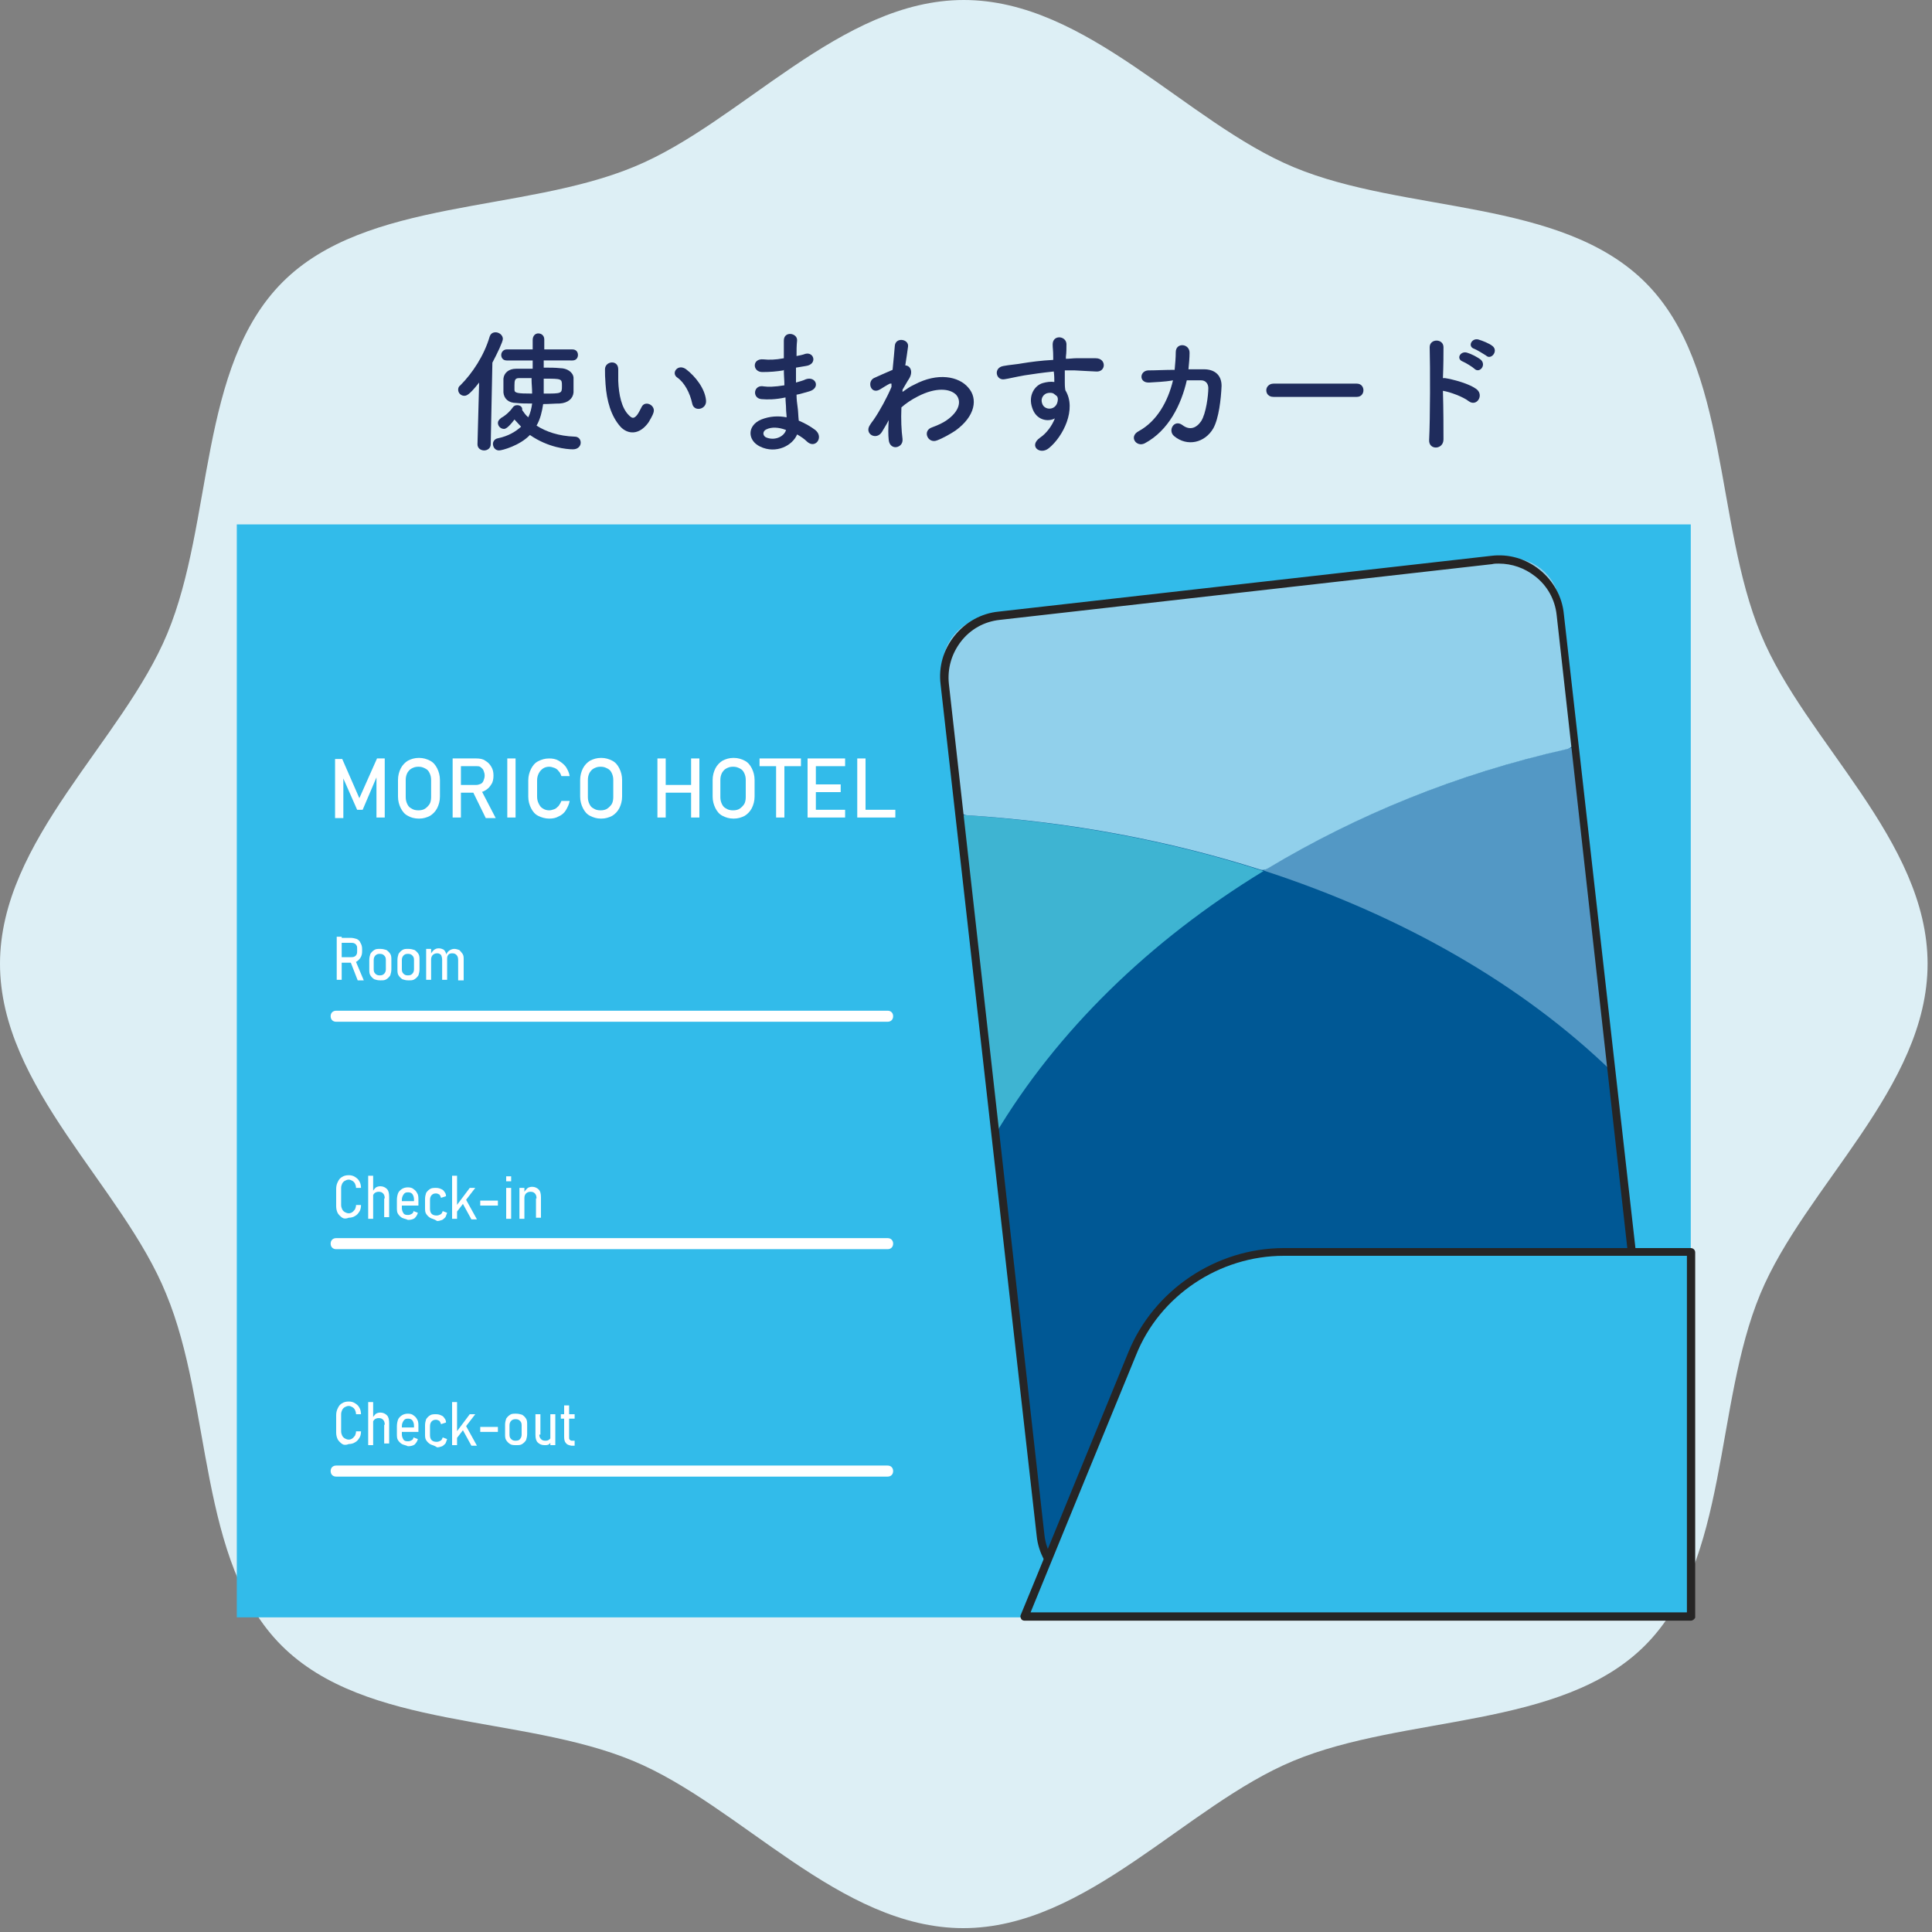 <?xml version="1.0" encoding="utf-8"?>
<!-- Generator: Adobe Illustrator 25.0.1, SVG Export Plug-In . SVG Version: 6.00 Build 0)  -->
<svg version="1.1" id="レイヤー_1" xmlns="http://www.w3.org/2000/svg" xmlns:xlink="http://www.w3.org/1999/xlink" x="0px"
	 y="0px" width="350px" height="350px" viewBox="0 0 350 350" style="enable-background:new 0 0 350 350;" xml:space="preserve">
<rect x="0" y="0" width="350" height="350" fill="#808080" stroke="none"/>
<style type="text/css">
	.st0{fill:#DDEFF5;}
	.st1{fill:#1F2C5C;}
	.st2{fill:#32BBEA;}
	.st3{fill:#005895;}
	.st4{fill:#5398C5;}
	.st5{fill:#3EB4D2;}
	.st6{fill:#91D0EB;}
	.st7{fill:#FFFFFF;}
	.st8{fill:#262525;}
</style>
<path class="st0" d="M349.2,174.6c0,22.4-22.2,40.3-30.3,59.8c-8.4,20.2-5.6,48.4-20.9,63.7c-15.2,15.2-43.5,12.5-63.7,20.9
	c-19.5,8.1-37.4,30.3-59.8,30.3c-22.4,0-40.3-22.2-59.8-30.3c-20.2-8.4-48.4-5.6-63.7-20.9c-15.2-15.2-12.5-43.5-20.9-63.7
	C22.2,214.9,0,197,0,174.6c0-22.4,22.2-40.3,30.3-59.8c8.4-20.2,5.6-48.4,20.9-63.7c15.2-15.2,43.5-12.5,63.7-20.9
	C134.3,22.2,152.2,0,174.6,0c22.4,0,40.3,22.2,59.8,30.3c20.2,8.4,48.4,5.6,63.7,20.9c15.2,15.2,12.5,43.5,20.9,63.7
	C327,134.3,349.2,152.2,349.2,174.6z"/>
<g>
	<g>
		<path class="st1" d="M86.5,80.5l0.3-11.2c-1.8,2.3-2.3,2.4-2.7,2.4c-0.6,0-1.1-0.5-1.1-1.1c0-0.3,0.1-0.6,0.4-0.8
			c2.2-2.2,4.3-5.4,5.3-8.8c0.2-0.6,0.6-0.8,1.1-0.8c0.6,0,1.3,0.5,1.3,1.2c0,0.5-1,2.6-1.9,4.3l-0.3,14.8c0,0.7-0.6,1.1-1.2,1.1
			S86.5,81.2,86.5,80.5L86.5,80.5z M98.5,65.2v1.4c1.1,0,2.1,0,3,0.1c1.2,0,2.3,0.7,2.4,1.7c0,0.4,0,0.8,0,1.2c0,0.6,0,1.1,0,1.5
			c-0.1,1.1-1,1.9-2.5,2c-0.9,0-1.9,0.1-3,0.1c-0.2,1.3-0.5,2.7-1.2,3.9c1.7,1.1,4,1.9,6.9,2c0.7,0,1.1,0.5,1.1,1.1
			c0,0.6-0.5,1.2-1.4,1.2c-1.1,0-4.5-0.3-7.8-2.6c-1.8,1.9-5,2.8-5.6,2.8c-0.7,0-1.1-0.6-1.1-1.2c0-0.4,0.3-0.9,0.9-1
			c1.9-0.4,3.2-1.2,4.2-2.1c-0.4-0.4-0.8-0.9-1.2-1.3c-1.2,1.6-1.7,1.7-1.9,1.7c-0.6,0-1.1-0.5-1.1-1.1c0-0.3,0.2-0.6,0.6-0.9
			c0.9-0.5,1.7-1.3,2.1-1.9c0.2-0.3,0.5-0.4,0.8-0.4c0.5,0,0.9,0.3,0.9,0.7c0,0,0,0.1,0,0.2c0.3,0.4,0.6,0.9,1.1,1.3
			c0.4-0.8,0.6-1.7,0.7-2.5c-1.1,0-2,0-2.9-0.1c-1.4,0-2.2-0.8-2.3-1.9c0-0.4,0-0.8,0-1.3c0-0.5,0-0.9,0-1.2c0.1-1,0.9-1.8,2.3-1.8
			c0.8,0,1.9,0,3,0v-1.5h-4.7c-0.7,0-1-0.5-1-1c0-0.5,0.4-1,1-1h4.7l0-1.7v0c0-0.8,0.5-1.2,1-1.2c0.6,0,1.1,0.4,1.1,1.1
			c0,0.6,0,1.2,0,1.8h5.1c0.7,0,1,0.5,1,1c0,0.5-0.3,1-1,1H98.5z M96.3,68.5c-0.9,0-1.7,0-2.3,0c-0.7,0-0.8,0.4-0.8,1.3
			c0,0.3,0,0.6,0,0.8c0,0.6,0.5,0.7,3.2,0.7c0-1-0.1-1.8-0.1-2.4V68.5z M98.5,69c0,0.7,0,1.5,0,2.3c3.3,0,3.3,0,3.3-1.4
			c0-1.3,0-1.3-3.3-1.3V69z"/>
		<path class="st1" d="M112.4,77.3c-1.7-1.9-2.5-4.7-2.7-7.7c-0.1-1.4-0.1-1.8-0.1-2.7c0-1.5,2.4-1.8,2.4,0c0,0.9,0,1,0,2.1
			c0.1,2.5,0.6,4.9,1.9,6.2c0.6,0.6,0.9,0.7,1.5,0c0.3-0.4,0.6-1,0.8-1.4c0.6-1.4,2.6-0.4,2.2,0.9c-0.2,0.7-0.7,1.4-0.9,1.8
			C115.8,78.9,113.7,78.7,112.4,77.3z M125.4,73.1c-0.4-1.9-1.4-3.8-2.7-4.7c-1.2-0.8,0.1-2.6,1.6-1.5c1.7,1.3,3.4,3.5,3.6,5.6
			C128.1,74.2,125.7,74.7,125.4,73.1z"/>
		<path class="st1" d="M141.9,67.1c-1.2,0.2-2.4,0.3-3.8,0.3c-1.8,0-1.9-2.5,0.2-2.3c1,0.1,2.1,0.1,3.7-0.2c0-1.3,0-2.4,0-3.2
			c0-1.8,2.5-1.4,2.4,0c-0.1,0.9-0.1,1.8-0.1,2.8c0.5-0.1,1.1-0.2,1.6-0.4c1.6-0.4,2.2,1.9,0.1,2.2c-0.6,0.1-1.2,0.2-1.8,0.3
			c0,0.9,0,1.8,0,2.7c0.6-0.2,1.2-0.3,1.8-0.6c1.8-0.6,2.7,1.6,0.6,2.2c-0.8,0.2-1.6,0.5-2.3,0.6c0,0.8,0.1,1.6,0.2,2.3
			c0.1,0.6,0.1,1.5,0.2,2.4c1.2,0.5,2.2,1.1,3,1.7c1.6,1.3,0,3.5-1.5,2.1c-0.5-0.5-1.1-0.9-1.8-1.3c-0.8,2-3.8,3.6-6.7,2.2
			c-2.3-1.1-2.4-3.8,0.2-4.9c1.5-0.6,3.1-0.7,4.6-0.4c0-0.5-0.1-1-0.1-1.6c0-0.6-0.1-1.2-0.1-2c-1.9,0.4-3.2,0.4-4.4,0.3
			c-1.7-0.2-1.4-2.7,0.5-2.3c0.7,0.1,1.9,0.1,3.7-0.2c0-0.9-0.1-1.8-0.1-2.8L141.9,67.1z M138.8,77.8c-0.6,0.3-0.7,1-0.1,1.4
			c1.5,0.7,3.3,0,3.7-1.3C141.1,77.4,139.8,77.3,138.8,77.8z"/>
		<path class="st1" d="M160.9,76.3c-0.3,0.6-0.7,1.2-1.1,1.9c-1,1.7-3.3,0.4-2.2-1.2c0.3-0.5,0.5-0.7,0.7-1c1.1-1.6,2.4-4,3.2-5.9
			l0-0.6c-0.1,0-0.2,0-0.3,0c-0.6,0.3-1.2,0.7-1.7,1c-1.7,1.1-2.5-1.3-1.2-2c0.9-0.4,2.2-1,3.4-1.5c0.2-1.8,0.3-3.3,0.4-4.3
			c0.1-1.7,2.6-1.3,2.4,0.1c-0.1,0.9-0.3,2-0.5,3.4c0.9,0,1.6,1.2,0.5,2.7c-0.1,0.2-0.5,0.8-1,1.7V71c0.7-0.5,1.4-1,2.1-1.3
			c4.3-2.3,8.1-1.5,9.8,0.5c1.8,2,1.3,5.2-2.3,7.8c-0.9,0.6-2.3,1.4-3.4,1.8c-1.6,0.6-2.7-1.8-0.8-2.4c1.1-0.4,1.9-0.8,2.5-1.2
			c2.5-1.7,2.8-3.6,1.8-4.7c-1.1-1.1-3.6-1.4-6.9,0.3c-1.2,0.6-2.2,1.3-3,2c-0.1,2.2,0,4.2,0.2,5.7c0.1,0.9-0.5,1.4-1.1,1.5
			c-0.6,0.1-1.3-0.3-1.4-1.3c-0.1-0.9-0.1-2.1,0-3.6L160.9,76.3z"/>
		<path class="st1" d="M187,73.9c-0.8-2.3,0.5-4.1,1.9-4.5c0.7-0.2,1.4-0.3,2.1-0.2c0-0.5,0-1.2-0.1-1.9c-2,0.2-4,0.5-5.3,0.7
			c-1.7,0.3-2.9,0.6-3.6,0.7c-1.6,0.3-2.1-2.1-0.2-2.4c1-0.2,2.5-0.3,3.5-0.5c1.2-0.2,3.4-0.5,5.5-0.6c0-0.1,0-0.3,0-0.4
			c0-1.5-0.1-1.6-0.1-2.4c0-1.8,2.4-1.6,2.5-0.1c0,0.6,0,1.7-0.1,2.3c0,0.1,0,0.2,0,0.4c0.7,0,1.3-0.1,1.8-0.1c1.2,0,2,0,3.6,0
			c2,0,1.9,2.6,0,2.4c-1.7-0.1-2.3-0.1-3.8-0.2c-0.6,0-1.1,0-1.8,0c0,0.8,0,1.5,0,2.2c0,0.3,0,0.8,0.1,1.4c2.1,3.4-0.4,8.4-3,10.5
			c-1.6,1.3-3.7-0.4-1.6-1.9c1.2-0.8,2.2-2.2,2.7-3.5C189.8,76.5,187.7,76.1,187,73.9z M191,71.4c-0.3-0.3-1-0.3-1.5-0.1
			c-0.6,0.3-1,1-0.7,1.8c0.4,1.3,2.5,1.3,2.8-0.4c0.1-0.5,0-0.7-0.1-0.9C191.3,71.6,191.1,71.5,191,71.4z"/>
		<path class="st1" d="M208.2,69.3c-1.9,0.1-1.8-2.1-0.2-2.2c1.4,0,3-0.1,4.8-0.1c0.1-1.1,0.2-2.2,0.2-3.2c0-1.8,2.5-1.6,2.5,0.1
			c0,0.9-0.1,2-0.2,3c1,0,1.9,0,2.8,0c1.9,0,3.2,1,3.2,3c-0.1,2.4-0.5,5.9-1.5,7.7c-1.5,2.6-4.7,3.4-7.1,1.4c-1.2-1,0-3.1,1.5-2
			c1.3,1,2.5,0.6,3.4-0.7c0.9-1.4,1.3-4.7,1.3-6c0-0.8-0.5-1.4-1.3-1.4c-0.7,0-1.7,0-2.6,0c-1,4.4-3.3,9.1-7.6,11.4
			c-1.5,0.8-3-1.2-1.1-2.2c3.3-1.8,5.3-5.4,6.2-9.2C210.9,69.2,209.4,69.2,208.2,69.3z"/>
		<path class="st1" d="M230.7,71.9c-0.9,0-1.3-0.6-1.3-1.2c0-0.6,0.5-1.2,1.3-1.2h15.1c0.8,0,1.2,0.6,1.2,1.2c0,0.6-0.4,1.2-1.2,1.2
			H230.7z"/>
		<path class="st1" d="M261.5,79.6c0,1.9-2.7,2-2.6,0.1c0.2-3.9,0.2-13.3,0.1-16.8c0-1.6,2.5-1.6,2.5,0c0,1.2,0,3.3-0.1,5.6
			c0.1,0,0.3,0,0.4,0c1.3,0.2,4.5,1,5.8,2.1c1.2,1.1-0.1,3.1-1.5,2.1c-1-0.8-3.4-1.7-4.7-1.9C261.5,74.2,261.5,77.6,261.5,79.6z
			 M265,65.5c-1.3-0.5-0.4-2,0.8-1.6c0.7,0.2,1.9,0.8,2.5,1.3c1,1-0.3,2.5-1.2,1.6C266.8,66.5,265.5,65.7,265,65.5z M267.1,63.2
			c-1.3-0.4-0.5-2,0.7-1.7c0.7,0.2,2,0.7,2.6,1.2c1.1,0.9-0.3,2.6-1.2,1.7C268.9,64.2,267.6,63.4,267.1,63.2z"/>
	</g>
</g>
<polygon class="st2" points="174.6,95 42.9,95 42.9,293 174.6,293 306.3,293 306.3,95 "/>
<path class="st3" d="M188.5,278l-17.4-154.1c-0.7-6.2,3.7-11.8,9.9-12.5l89.2-10.1c6.2-0.7,11.8,3.7,12.5,9.9l17.4,154.1
	c0.7,6.2-3.7,11.8-9.9,12.5L200.9,288C194.8,288.7,189.2,284.2,188.5,278z"/>
<g>
	<g>
		<path class="st4" d="M292,194.1l-6.6-58.8c-20.8,4.6-39.9,12.3-56.5,22.4C254.1,165.9,275.8,178.4,292,194.1z"/>
		<path class="st5" d="M180.3,205.5c11.1-18.6,27.8-35,48.6-47.7c-17-5.5-35.6-9-55.2-10.2L180.3,205.5z"/>
		<g>
			<path class="st6" d="M272.6,101.2l-93.9,10.6c-4.9,0.6-8.4,5-7.9,9.9l2.8,24.4c0.1,0.9,0.8,1.6,1.7,1.6
				c18.7,1.2,36.5,4.6,52.9,9.8c0.5,0.2,1,0.1,1.5-0.2c16-9.6,34.2-17.1,54.2-21.6c0.9-0.2,1.5-1.1,1.4-2l-2.8-24.7
				C281.9,104.1,277.5,100.6,272.6,101.2z"/>
		</g>
	</g>
</g>
<path class="st7" d="M160.8,185.1H60.9c-0.6,0-1-0.4-1-1s0.4-1,1-1h99.9c0.6,0,1,0.4,1,1S161.4,185.1,160.8,185.1z"/>
<path class="st7" d="M160.8,226.3H60.9c-0.6,0-1-0.4-1-1s0.4-1,1-1h99.9c0.6,0,1,0.4,1,1S161.4,226.3,160.8,226.3z"/>
<path class="st7" d="M160.8,267.5H60.9c-0.6,0-1-0.4-1-1s0.4-1,1-1h99.9c0.6,0,1,0.4,1,1S161.4,267.5,160.8,267.5z"/>
<g>
	<path class="st7" d="M68.3,137.4h1.4v10.7h-1.5v-8l0.1,0.5l-2.6,6.1h-1l-2.6-5.9l0.1-0.6v8h-1.5v-10.7H62l3.1,7.1L68.3,137.4z"/>
	<path class="st7" d="M73.9,147.8c-0.6-0.3-1-0.8-1.3-1.4c-0.3-0.6-0.5-1.3-0.5-2.1v-3c0-0.8,0.2-1.5,0.5-2.1
		c0.3-0.6,0.8-1.1,1.3-1.4c0.6-0.3,1.2-0.5,2-0.5s1.4,0.2,2,0.5c0.6,0.3,1,0.8,1.3,1.4s0.5,1.3,0.5,2.1v3c0,0.8-0.2,1.5-0.5,2.1
		c-0.3,0.6-0.8,1.1-1.3,1.4c-0.6,0.3-1.2,0.5-2,0.5S74.4,148.1,73.9,147.8z M77,146.5c0.3-0.2,0.6-0.5,0.8-0.8s0.3-0.8,0.3-1.3v-3.1
		c0-0.5-0.1-0.9-0.3-1.3s-0.4-0.6-0.8-0.8s-0.7-0.3-1.2-0.3s-0.8,0.1-1.2,0.3s-0.6,0.5-0.8,0.8c-0.2,0.4-0.3,0.8-0.3,1.3v3.1
		c0,0.5,0.1,0.9,0.3,1.3c0.2,0.4,0.4,0.6,0.8,0.8c0.3,0.2,0.7,0.3,1.2,0.3S76.7,146.7,77,146.5z"/>
	<path class="st7" d="M82,137.4h1.5v10.7H82V137.4z M82.7,142.2h3.6c0.3,0,0.5-0.1,0.8-0.2c0.2-0.1,0.4-0.3,0.5-0.6
		c0.1-0.3,0.2-0.5,0.2-0.9s-0.1-0.6-0.2-0.9c-0.1-0.3-0.3-0.4-0.5-0.6s-0.5-0.2-0.8-0.2h-3.6v-1.4h3.6c0.6,0,1.2,0.1,1.6,0.4
		c0.5,0.3,0.8,0.6,1.1,1.1c0.3,0.5,0.4,1,0.4,1.6c0,0.6-0.1,1.2-0.4,1.6c-0.3,0.5-0.6,0.8-1.1,1.1s-1,0.4-1.6,0.4h-3.6V142.2z
		 M85.6,143.3l1.5-0.3l2.7,5.2H88L85.6,143.3z"/>
	<path class="st7" d="M93.4,148.1h-1.5v-10.7h1.5V148.1z"/>
	<path class="st7" d="M97.5,147.8c-0.6-0.3-1-0.8-1.3-1.4c-0.3-0.6-0.5-1.3-0.5-2.1v-2.9c0-0.8,0.2-1.5,0.5-2.1
		c0.3-0.6,0.7-1.1,1.3-1.4s1.2-0.5,2-0.5c0.6,0,1.2,0.1,1.7,0.4c0.5,0.3,0.9,0.6,1.3,1.1c0.3,0.5,0.6,1,0.7,1.7h-1.5
		c-0.1-0.3-0.2-0.6-0.5-0.9c-0.2-0.3-0.5-0.5-0.8-0.6c-0.3-0.1-0.6-0.2-0.9-0.2c-0.4,0-0.8,0.1-1.1,0.3s-0.6,0.5-0.8,0.9
		c-0.2,0.4-0.3,0.8-0.3,1.3v2.9c0,0.5,0.1,0.9,0.3,1.3c0.2,0.4,0.4,0.7,0.8,0.9c0.3,0.2,0.7,0.3,1.1,0.3c0.3,0,0.6-0.1,0.9-0.2
		c0.3-0.1,0.5-0.3,0.8-0.6c0.2-0.3,0.4-0.6,0.5-0.9h1.5c-0.1,0.6-0.4,1.2-0.7,1.7c-0.3,0.5-0.8,0.9-1.3,1.1
		c-0.5,0.3-1.1,0.4-1.7,0.4C98.8,148.3,98.1,148.1,97.5,147.8z"/>
	<path class="st7" d="M106.9,147.8c-0.6-0.3-1-0.8-1.3-1.4c-0.3-0.6-0.5-1.3-0.5-2.1v-3c0-0.8,0.2-1.5,0.5-2.1
		c0.3-0.6,0.8-1.1,1.3-1.4c0.6-0.3,1.2-0.5,2-0.5s1.4,0.2,2,0.5c0.6,0.3,1,0.8,1.3,1.4s0.5,1.3,0.5,2.1v3c0,0.8-0.2,1.5-0.5,2.1
		c-0.3,0.6-0.8,1.1-1.3,1.4c-0.6,0.3-1.2,0.5-2,0.5S107.5,148.1,106.9,147.8z M110,146.5c0.3-0.2,0.6-0.5,0.8-0.8s0.3-0.8,0.3-1.3
		v-3.1c0-0.5-0.1-0.9-0.3-1.3s-0.4-0.6-0.8-0.8s-0.7-0.3-1.2-0.3s-0.8,0.1-1.2,0.3s-0.6,0.5-0.8,0.8c-0.2,0.4-0.3,0.8-0.3,1.3v3.1
		c0,0.5,0.1,0.9,0.3,1.3c0.2,0.4,0.4,0.6,0.8,0.8c0.3,0.2,0.7,0.3,1.2,0.3S109.7,146.7,110,146.5z"/>
	<path class="st7" d="M119.1,137.4h1.5v10.7h-1.5V137.4z M120,142.2h5.9v1.4H120V142.2z M125.2,137.4h1.5v10.7h-1.5V137.4z"/>
	<path class="st7" d="M130.9,147.8c-0.6-0.3-1-0.8-1.3-1.4c-0.3-0.6-0.5-1.3-0.5-2.1v-3c0-0.8,0.2-1.5,0.5-2.1
		c0.3-0.6,0.8-1.1,1.3-1.4c0.6-0.3,1.2-0.5,2-0.5s1.4,0.2,2,0.5c0.6,0.3,1,0.8,1.3,1.4s0.5,1.3,0.5,2.1v3c0,0.8-0.2,1.5-0.5,2.1
		c-0.3,0.6-0.8,1.1-1.3,1.4c-0.6,0.3-1.2,0.5-2,0.5S131.5,148.1,130.9,147.8z M134,146.5c0.3-0.2,0.6-0.5,0.8-0.8s0.3-0.8,0.3-1.3
		v-3.1c0-0.5-0.1-0.9-0.3-1.3s-0.4-0.6-0.8-0.8s-0.7-0.3-1.2-0.3s-0.8,0.1-1.2,0.3s-0.6,0.5-0.8,0.8c-0.2,0.4-0.3,0.8-0.3,1.3v3.1
		c0,0.5,0.1,0.9,0.3,1.3c0.2,0.4,0.4,0.6,0.8,0.8c0.3,0.2,0.7,0.3,1.2,0.3S133.7,146.7,134,146.5z"/>
	<path class="st7" d="M137.6,137.4h7.5v1.4h-7.5V137.4z M140.6,138.3h1.5v9.8h-1.5V138.3z"/>
	<path class="st7" d="M146.3,137.4h1.5v10.7h-1.5V137.4z M147,137.4h6.1v1.4H147V137.4z M147,142.1h5.3v1.4H147V142.1z M147,146.7
		h6.1v1.4H147V146.7z"/>
	<path class="st7" d="M155.3,137.4h1.5v10.7h-1.5V137.4z M156.1,146.7h6.1v1.4h-6.1V146.7z"/>
</g>
<g>
	<path class="st7" d="M61,169.7h0.9v7.8H61V169.7z M61.5,173.4h2.1c0.2,0,0.4,0,0.6-0.1c0.2-0.1,0.3-0.2,0.4-0.4s0.1-0.4,0.1-0.6
		v-0.4c0-0.2,0-0.5-0.1-0.6c-0.1-0.2-0.2-0.3-0.4-0.4c-0.2-0.1-0.4-0.1-0.6-0.1h-2.1v-0.9h2c0.4,0,0.8,0.1,1.1,0.2s0.6,0.4,0.7,0.7
		c0.2,0.3,0.3,0.7,0.3,1.1v0.5c0,0.4-0.1,0.8-0.3,1.1s-0.4,0.5-0.7,0.7c-0.3,0.2-0.7,0.2-1.1,0.2h-2V173.4z M63.4,174l0.9-0.2
		l1.6,3.8h-1.1L63.4,174z"/>
	<path class="st7" d="M67.8,177.4c-0.3-0.2-0.5-0.4-0.7-0.7c-0.2-0.3-0.2-0.7-0.2-1.1v-1.7c0-0.4,0.1-0.8,0.2-1.1
		c0.2-0.3,0.4-0.5,0.7-0.7c0.3-0.2,0.6-0.2,1.1-0.2c0.4,0,0.8,0.1,1.1,0.2c0.3,0.2,0.5,0.4,0.7,0.7c0.2,0.3,0.2,0.7,0.2,1.1v1.7
		c0,0.4-0.1,0.8-0.2,1.1c-0.2,0.3-0.4,0.5-0.7,0.7s-0.6,0.2-1.1,0.2C68.4,177.6,68.1,177.5,67.8,177.4z M69.6,176.4
		c0.2-0.2,0.3-0.5,0.3-0.8v-1.7c0-0.4-0.1-0.6-0.3-0.8c-0.2-0.2-0.4-0.3-0.8-0.3s-0.6,0.1-0.8,0.3c-0.2,0.2-0.3,0.5-0.3,0.8v1.7
		c0,0.4,0.1,0.6,0.3,0.8s0.4,0.3,0.8,0.3C69.2,176.7,69.4,176.6,69.6,176.4z"/>
	<path class="st7" d="M72.9,177.4c-0.3-0.2-0.5-0.4-0.7-0.7c-0.2-0.3-0.2-0.7-0.2-1.1v-1.7c0-0.4,0.1-0.8,0.2-1.1
		c0.2-0.3,0.4-0.5,0.7-0.7c0.3-0.2,0.6-0.2,1.1-0.2c0.4,0,0.8,0.1,1.1,0.2c0.3,0.2,0.5,0.4,0.7,0.7c0.2,0.3,0.2,0.7,0.2,1.1v1.7
		c0,0.4-0.1,0.8-0.2,1.1c-0.2,0.3-0.4,0.5-0.7,0.7s-0.6,0.2-1.1,0.2C73.5,177.6,73.2,177.5,72.9,177.4z M74.7,176.4
		c0.2-0.2,0.3-0.5,0.3-0.8v-1.7c0-0.4-0.1-0.6-0.3-0.8c-0.2-0.2-0.4-0.3-0.8-0.3s-0.6,0.1-0.8,0.3c-0.2,0.2-0.3,0.5-0.3,0.8v1.7
		c0,0.4,0.1,0.6,0.3,0.8s0.4,0.3,0.8,0.3C74.3,176.7,74.5,176.6,74.7,176.4z"/>
	<path class="st7" d="M77.2,171.9h0.9v5.6h-0.9V171.9z M80.1,173.9c0-0.4-0.1-0.7-0.2-0.9c-0.2-0.2-0.4-0.3-0.7-0.3
		c-0.3,0-0.6,0.1-0.8,0.3c-0.2,0.2-0.3,0.5-0.3,0.8l-0.1-0.9c0.2-0.4,0.4-0.6,0.6-0.8c0.3-0.2,0.5-0.3,0.9-0.3
		c0.3,0,0.6,0.1,0.8,0.2s0.4,0.4,0.5,0.7s0.2,0.6,0.2,1.1v3.7h-0.9V173.9z M83,173.9c0-0.4-0.1-0.7-0.3-0.9
		c-0.2-0.2-0.4-0.3-0.8-0.3c-0.3,0-0.6,0.1-0.7,0.3c-0.2,0.2-0.2,0.5-0.2,0.9l-0.2-0.8c0.1-0.4,0.3-0.7,0.6-0.9
		c0.3-0.2,0.6-0.3,0.9-0.3c0.3,0,0.6,0.1,0.9,0.2c0.2,0.2,0.4,0.4,0.6,0.7s0.2,0.6,0.2,1.1v3.7H83V173.9z"/>
</g>
<g>
	<path class="st7" d="M62,220.6c-0.3-0.2-0.6-0.5-0.8-0.8c-0.2-0.4-0.3-0.8-0.3-1.3v-3.1c0-0.5,0.1-0.9,0.3-1.3
		c0.2-0.4,0.4-0.7,0.8-0.9c0.3-0.2,0.7-0.3,1.2-0.3c0.4,0,0.8,0.1,1.1,0.3c0.3,0.2,0.6,0.4,0.8,0.8c0.2,0.3,0.3,0.8,0.3,1.2h-0.9
		c0-0.3-0.1-0.6-0.2-0.8c-0.1-0.2-0.3-0.4-0.5-0.5c-0.2-0.1-0.4-0.2-0.6-0.2c-0.3,0-0.5,0.1-0.7,0.2c-0.2,0.1-0.4,0.3-0.5,0.5
		c-0.1,0.2-0.2,0.5-0.2,0.8v3.1c0,0.3,0.1,0.6,0.2,0.8c0.1,0.2,0.3,0.4,0.5,0.5s0.4,0.2,0.7,0.2c0.2,0,0.5-0.1,0.6-0.2
		c0.2-0.1,0.3-0.3,0.5-0.5c0.1-0.2,0.2-0.5,0.2-0.8h0.9c0,0.5-0.1,0.9-0.3,1.2c-0.2,0.3-0.4,0.6-0.8,0.8c-0.3,0.2-0.7,0.3-1.1,0.3
		C62.7,220.8,62.3,220.8,62,220.6z"/>
	<path class="st7" d="M66.7,213h0.9v7.8h-0.9V213z M69.7,217.1c0-0.4-0.1-0.7-0.3-0.9c-0.2-0.2-0.4-0.3-0.8-0.3
		c-0.3,0-0.6,0.1-0.8,0.3c-0.2,0.2-0.3,0.5-0.3,0.8l-0.1-1c0.2-0.3,0.4-0.6,0.6-0.8s0.6-0.3,0.9-0.3c0.5,0,0.9,0.2,1.2,0.5
		c0.3,0.3,0.4,0.8,0.4,1.4v3.7h-0.9V217.1z"/>
	<path class="st7" d="M72.8,220.6c-0.3-0.2-0.5-0.4-0.7-0.7c-0.2-0.3-0.2-0.7-0.2-1.2v-1.3c0-0.5,0.1-0.9,0.2-1.2s0.4-0.6,0.7-0.8
		c0.3-0.2,0.7-0.3,1.1-0.3c0.4,0,0.8,0.1,1,0.3c0.3,0.2,0.5,0.4,0.7,0.8c0.2,0.3,0.2,0.8,0.2,1.2v1h-3.3v-0.8H75v-0.3
		c0-0.4-0.1-0.7-0.3-1c-0.2-0.2-0.4-0.3-0.8-0.3c-0.4,0-0.6,0.1-0.8,0.4s-0.3,0.6-0.3,1v1.4c0,0.4,0.1,0.7,0.3,1s0.5,0.3,0.9,0.3
		c0.2,0,0.4-0.1,0.6-0.2c0.2-0.1,0.3-0.3,0.3-0.5l0.8,0.3c-0.1,0.4-0.3,0.7-0.6,1c-0.3,0.2-0.7,0.3-1.2,0.3
		C73.5,220.8,73.2,220.8,72.8,220.6z"/>
	<path class="st7" d="M77.9,220.6c-0.3-0.2-0.5-0.4-0.7-0.7c-0.2-0.3-0.2-0.7-0.2-1.1v-1.6c0-0.4,0.1-0.8,0.2-1.1
		c0.2-0.3,0.4-0.5,0.7-0.7c0.3-0.2,0.7-0.2,1.1-0.2c0.4,0,0.7,0.1,0.9,0.2c0.3,0.1,0.5,0.3,0.6,0.5c0.2,0.2,0.3,0.5,0.3,0.8
		l-0.9,0.3c-0.1-0.3-0.2-0.5-0.3-0.6c-0.2-0.1-0.4-0.2-0.6-0.2c-0.4,0-0.6,0.1-0.8,0.3c-0.2,0.2-0.3,0.5-0.3,0.9v1.6
		c0,0.4,0.1,0.7,0.3,0.9c0.2,0.2,0.5,0.3,0.9,0.3c0.3,0,0.5-0.1,0.7-0.2c0.2-0.1,0.3-0.3,0.4-0.6l0.8,0.3c-0.1,0.3-0.2,0.6-0.3,0.8
		c-0.2,0.2-0.4,0.4-0.6,0.5c-0.3,0.1-0.6,0.2-0.9,0.2C78.6,220.8,78.2,220.8,77.9,220.6z"/>
	<path class="st7" d="M81.9,213h0.9v7.8h-0.9V213z M82.4,218.8l2.7-3.6h1l-3.7,4.8L82.4,218.8z M83.7,217.8l0.6-0.7l2.1,3.8h-1
		L83.7,217.8z"/>
	<path class="st7" d="M90.2,217.5v0.9h-3.2v-0.9H90.2z"/>
	<path class="st7" d="M91.7,213.1h0.9v0.9h-0.9V213.1z M91.7,215.2h0.9v5.6h-0.9V215.2z"/>
	<path class="st7" d="M94.1,215.2h0.9v5.6h-0.9V215.2z M97.2,217.1c0-0.4-0.1-0.7-0.3-0.9c-0.2-0.2-0.4-0.3-0.8-0.3
		c-0.3,0-0.6,0.1-0.8,0.3c-0.2,0.2-0.3,0.5-0.3,0.8l-0.1-0.9c0.2-0.4,0.4-0.6,0.6-0.8s0.6-0.3,0.9-0.3c0.5,0,0.9,0.2,1.2,0.5
		c0.3,0.3,0.4,0.8,0.4,1.4v3.7h-0.9V217.1z"/>
</g>
<g>
	<path class="st7" d="M62,261.6c-0.3-0.2-0.6-0.5-0.8-0.8c-0.2-0.4-0.3-0.8-0.3-1.3v-3.1c0-0.5,0.1-0.9,0.3-1.3
		c0.2-0.4,0.4-0.7,0.8-0.9c0.3-0.2,0.7-0.3,1.2-0.3c0.4,0,0.8,0.1,1.1,0.3c0.3,0.2,0.6,0.4,0.8,0.8c0.2,0.3,0.3,0.8,0.3,1.2h-0.9
		c0-0.3-0.1-0.6-0.2-0.8c-0.1-0.2-0.3-0.4-0.5-0.5c-0.2-0.1-0.4-0.2-0.6-0.2c-0.3,0-0.5,0.1-0.7,0.2c-0.2,0.1-0.4,0.3-0.5,0.5
		c-0.1,0.2-0.2,0.5-0.2,0.8v3.1c0,0.3,0.1,0.6,0.2,0.8c0.1,0.2,0.3,0.4,0.5,0.5s0.4,0.2,0.7,0.2c0.2,0,0.5-0.1,0.6-0.2
		c0.2-0.1,0.3-0.3,0.5-0.5c0.1-0.2,0.2-0.5,0.2-0.8h0.9c0,0.5-0.1,0.9-0.3,1.2c-0.2,0.3-0.4,0.6-0.8,0.8c-0.3,0.2-0.7,0.3-1.1,0.3
		C62.7,261.8,62.3,261.8,62,261.6z"/>
	<path class="st7" d="M66.7,254h0.9v7.8h-0.9V254z M69.7,258.1c0-0.4-0.1-0.7-0.3-0.9c-0.2-0.2-0.4-0.3-0.8-0.3
		c-0.3,0-0.6,0.1-0.8,0.3c-0.2,0.2-0.3,0.5-0.3,0.8l-0.1-1c0.2-0.3,0.4-0.6,0.6-0.8s0.6-0.3,0.9-0.3c0.5,0,0.9,0.2,1.2,0.5
		c0.3,0.3,0.4,0.8,0.4,1.4v3.7h-0.9V258.1z"/>
	<path class="st7" d="M72.8,261.6c-0.3-0.2-0.5-0.4-0.7-0.7c-0.2-0.3-0.2-0.7-0.2-1.2v-1.3c0-0.5,0.1-0.9,0.2-1.2s0.4-0.6,0.7-0.8
		c0.3-0.2,0.7-0.3,1.1-0.3c0.4,0,0.8,0.1,1,0.3c0.3,0.2,0.5,0.4,0.7,0.8c0.2,0.3,0.2,0.8,0.2,1.2v1h-3.3v-0.8H75v-0.3
		c0-0.4-0.1-0.7-0.3-1c-0.2-0.2-0.4-0.3-0.8-0.3c-0.4,0-0.6,0.1-0.8,0.4s-0.3,0.6-0.3,1v1.4c0,0.4,0.1,0.7,0.3,1s0.5,0.3,0.9,0.3
		c0.2,0,0.4-0.1,0.6-0.2c0.2-0.1,0.3-0.3,0.3-0.5l0.8,0.3c-0.1,0.4-0.3,0.7-0.6,1c-0.3,0.2-0.7,0.3-1.2,0.3
		C73.5,261.8,73.2,261.8,72.8,261.6z"/>
	<path class="st7" d="M77.9,261.6c-0.3-0.2-0.5-0.4-0.7-0.7c-0.2-0.3-0.2-0.7-0.2-1.1v-1.6c0-0.4,0.1-0.8,0.2-1.1
		c0.2-0.3,0.4-0.5,0.7-0.7c0.3-0.2,0.7-0.2,1.1-0.2c0.4,0,0.7,0.1,0.9,0.2c0.3,0.1,0.5,0.3,0.6,0.5c0.2,0.2,0.3,0.5,0.3,0.8
		l-0.9,0.3c-0.1-0.3-0.2-0.5-0.3-0.6c-0.2-0.1-0.4-0.2-0.6-0.2c-0.4,0-0.6,0.1-0.8,0.3c-0.2,0.2-0.3,0.5-0.3,0.9v1.6
		c0,0.4,0.1,0.7,0.3,0.9c0.2,0.2,0.5,0.3,0.9,0.3c0.3,0,0.5-0.1,0.7-0.2c0.2-0.1,0.3-0.3,0.4-0.6l0.8,0.3c-0.1,0.3-0.2,0.6-0.3,0.8
		c-0.2,0.2-0.4,0.4-0.6,0.5c-0.3,0.1-0.6,0.2-0.9,0.2C78.6,261.8,78.2,261.8,77.9,261.6z"/>
	<path class="st7" d="M81.9,254h0.9v7.8h-0.9V254z M82.4,259.8l2.7-3.6h1l-3.7,4.8L82.4,259.8z M83.7,258.8l0.6-0.7l2.1,3.8h-1
		L83.7,258.8z"/>
	<path class="st7" d="M90.2,258.5v0.9h-3.2v-0.9H90.2z"/>
	<path class="st7" d="M92.4,261.6c-0.3-0.2-0.5-0.4-0.7-0.7c-0.2-0.3-0.2-0.7-0.2-1.1v-1.7c0-0.4,0.1-0.8,0.2-1.1
		c0.2-0.3,0.4-0.5,0.7-0.7c0.3-0.2,0.6-0.2,1.1-0.2c0.4,0,0.8,0.1,1.1,0.2c0.3,0.2,0.5,0.4,0.7,0.7c0.2,0.3,0.2,0.7,0.2,1.1v1.7
		c0,0.4-0.1,0.8-0.2,1.1c-0.2,0.3-0.4,0.5-0.7,0.7s-0.6,0.2-1.1,0.2C93.1,261.8,92.7,261.8,92.4,261.6z M94.2,260.7
		c0.2-0.2,0.3-0.5,0.3-0.8v-1.7c0-0.4-0.1-0.6-0.3-0.8c-0.2-0.2-0.4-0.3-0.8-0.3s-0.6,0.1-0.8,0.3c-0.2,0.2-0.3,0.5-0.3,0.8v1.7
		c0,0.4,0.1,0.6,0.3,0.8s0.4,0.3,0.8,0.3C93.8,261,94.1,260.9,94.2,260.7z"/>
	<path class="st7" d="M97.7,259.9c0,0.3,0.1,0.6,0.3,0.8c0.2,0.2,0.4,0.3,0.8,0.3s0.6-0.1,0.8-0.3c0.2-0.2,0.3-0.4,0.3-0.7l0.1,0.9
		c-0.1,0.3-0.3,0.5-0.5,0.7c-0.2,0.2-0.5,0.2-0.9,0.2c-0.5,0-0.9-0.2-1.2-0.5c-0.3-0.3-0.4-0.8-0.4-1.4v-3.7h0.9V259.9z M99.7,256.2
		h0.9v5.6h-0.9V256.2z"/>
	<path class="st7" d="M101.6,256.2h2.5v0.8h-2.5V256.2z M102.5,261.4c-0.2-0.2-0.3-0.6-0.3-1.1v-5.7h0.9v5.8c0,0.2,0,0.3,0.1,0.4
		c0.1,0.1,0.2,0.2,0.4,0.2h0.5v0.9h-0.6C103,261.8,102.7,261.7,102.5,261.4z"/>
</g>
<path class="st8" d="M199.7,288.8c-2.7,0-5.3-0.9-7.5-2.6c-2.5-2-4.1-4.9-4.4-8L170.4,124c-0.4-3.2,0.5-6.3,2.5-8.8
	c2-2.5,4.9-4.1,8-4.4l89.2-10.1c3.2-0.4,6.3,0.5,8.8,2.5c2.5,2,4.1,4.9,4.4,8l17.4,154.1c0.4,3.2-0.5,6.3-2.5,8.8
	c-2,2.5-4.9,4.1-8,4.4L201,288.7C200.6,288.8,200.1,288.8,199.7,288.8z M271.5,102.1c-0.4,0-0.8,0-1.2,0.1l-89.2,10.1
	c-2.8,0.3-5.3,1.7-7,3.9s-2.5,4.9-2.2,7.7L189.2,278c0.3,2.8,1.7,5.3,3.9,7c2.2,1.7,4.9,2.5,7.7,2.2l89.2-10.1
	c2.8-0.3,5.3-1.7,7-3.9s2.5-4.9,2.2-7.7L282,111.4c-0.3-2.8-1.7-5.3-3.9-7C276.2,102.9,273.9,102.1,271.5,102.1z"/>
<g>
	<path class="st2" d="M306.3,226.7c0,0-61.3,0-73.7,0c-11.3,0-22.8,6.7-27.5,18.5c-4.2,10.4-19.5,47.6-19.5,47.6h120.7V226.7z"/>
	<path class="st8" d="M306.3,293.6H185.6c-0.2,0-0.5-0.1-0.6-0.3c-0.1-0.2-0.2-0.5-0.1-0.7c0.2-0.4,15.3-37.4,19.5-47.6
		c4.6-11.3,15.9-18.9,28.2-18.9h73.7c0.4,0,0.8,0.3,0.8,0.8v66.1C307.1,293.2,306.7,293.6,306.3,293.6z M186.7,292.1h118.9v-64.6
		h-73c-11.7,0-22.5,7.2-26.8,18C202,254.7,189.2,286,186.7,292.1z"/>
</g>
</svg>
